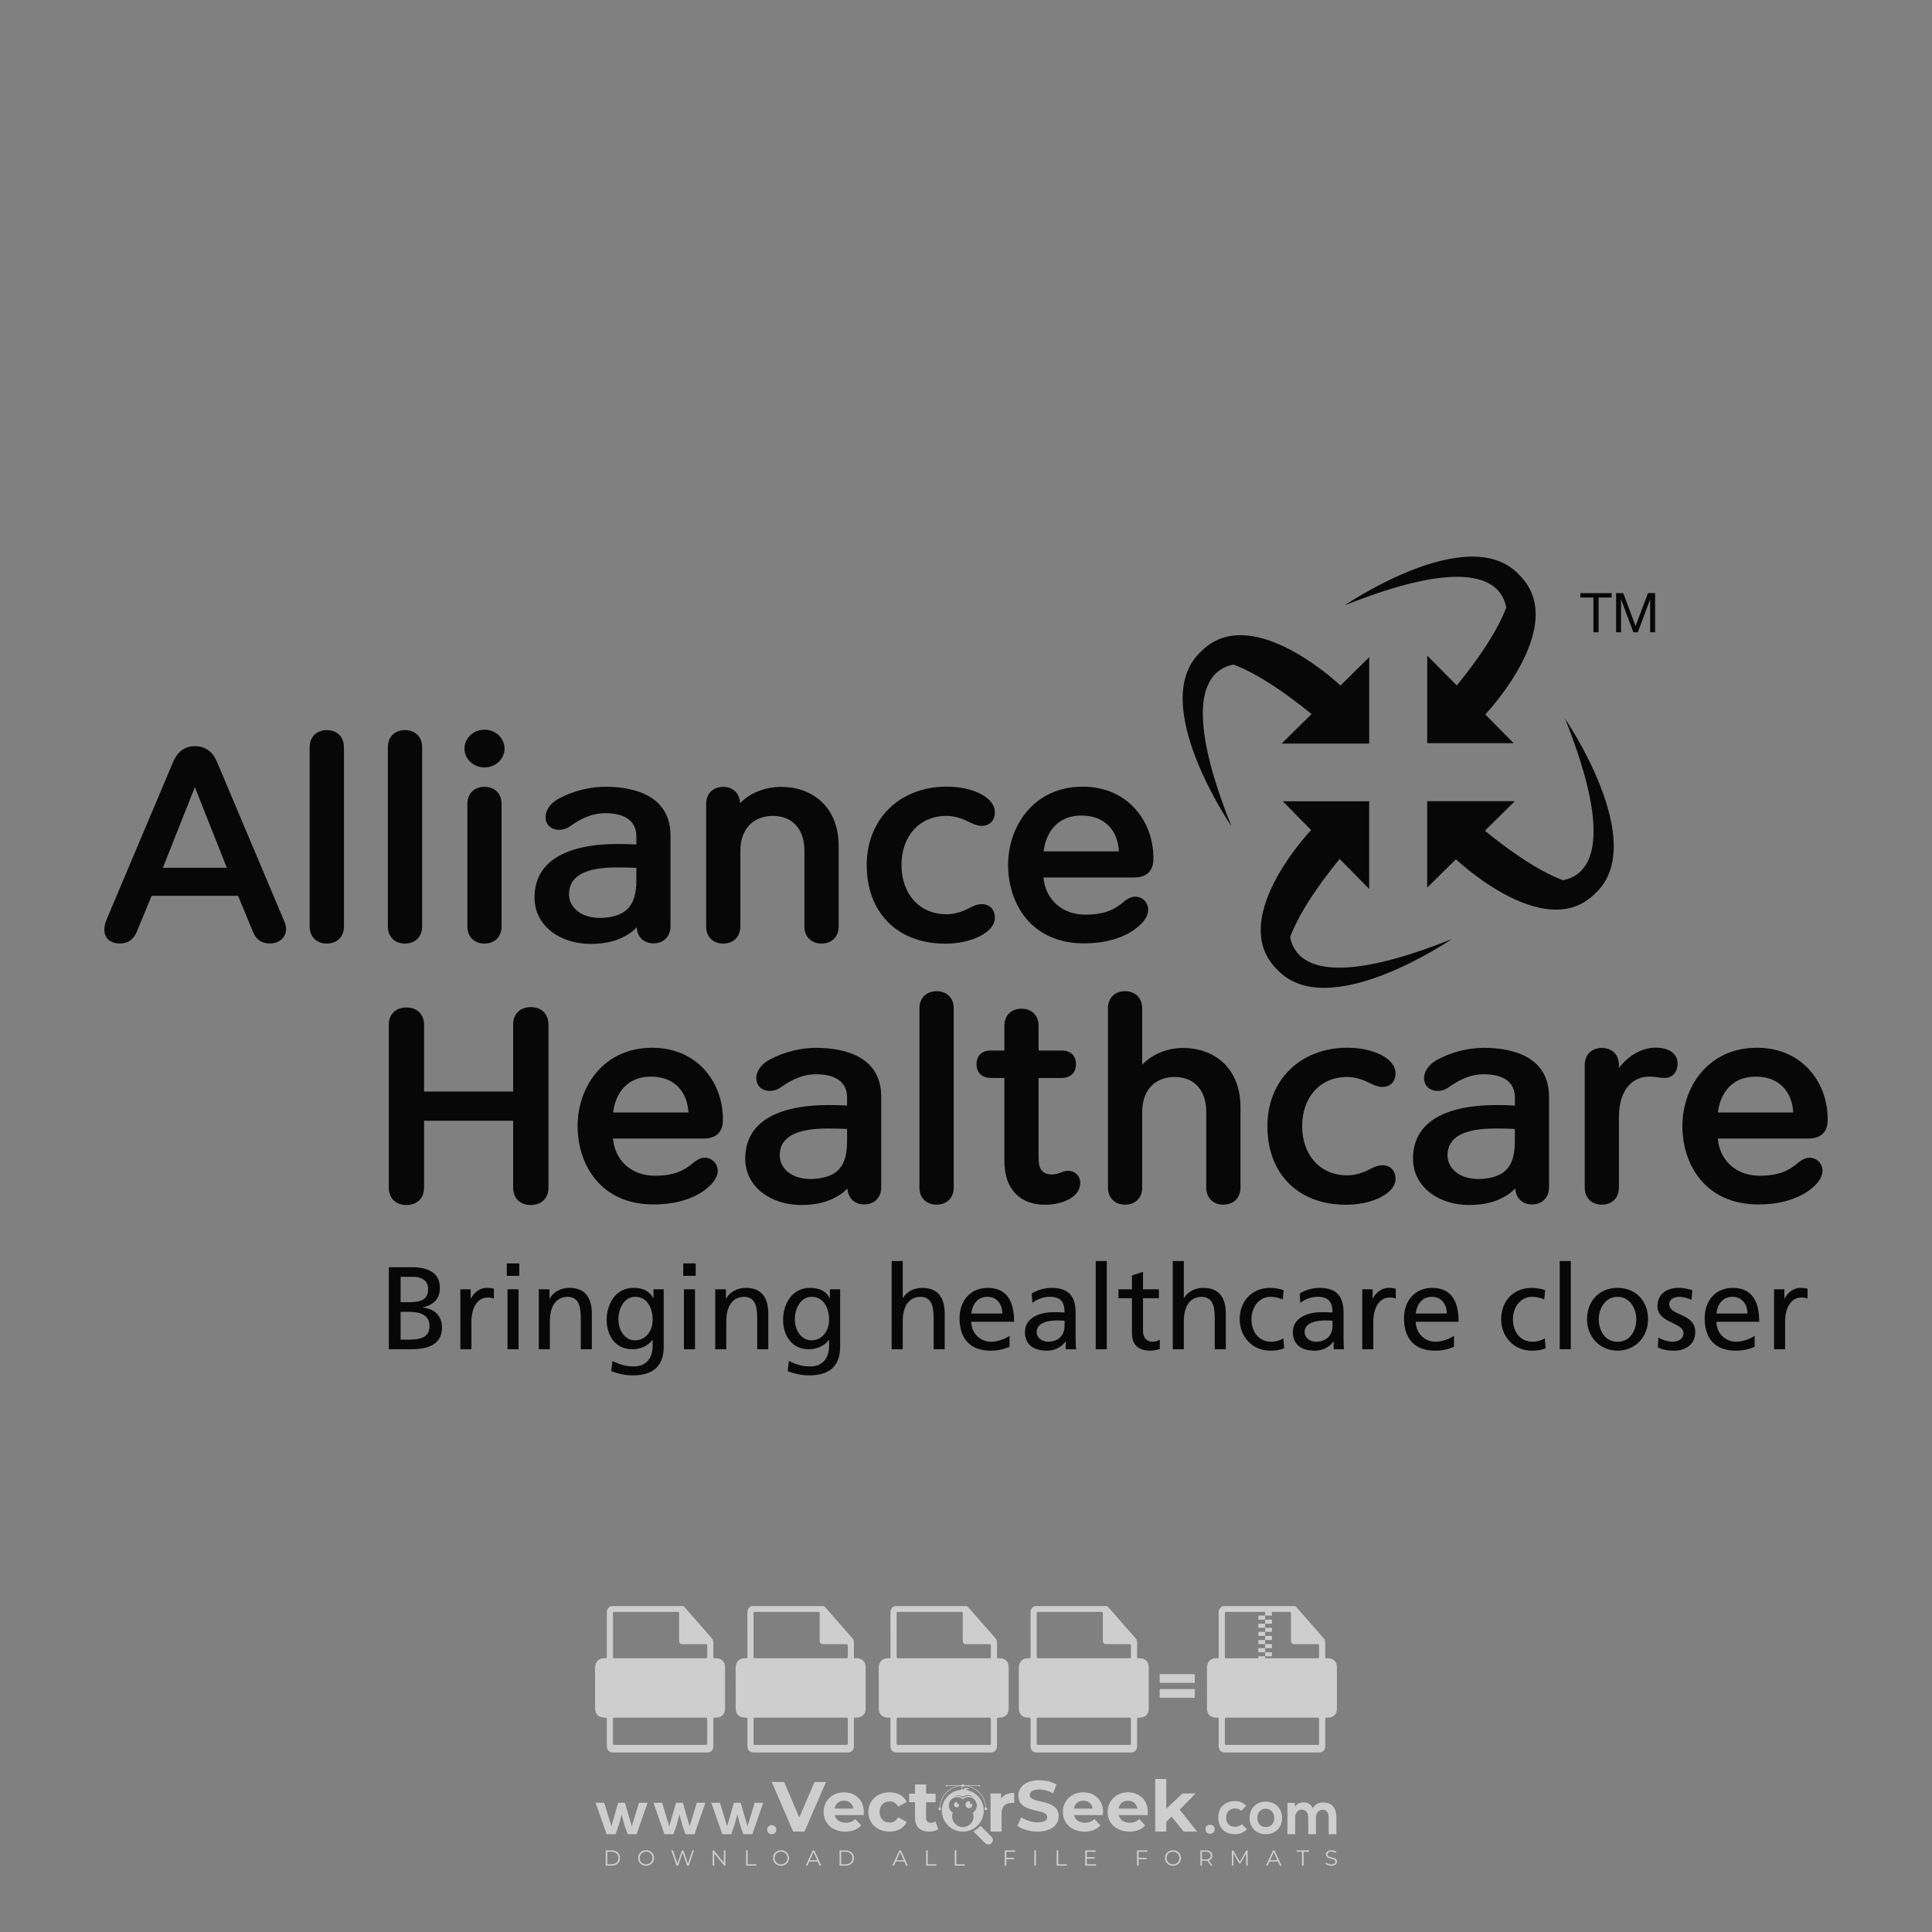 <?xml version="1.0" encoding="iso-8859-1"?>
<!-- Generator: Adobe Illustrator 27.0.0, SVG Export Plug-In . SVG Version: 6.00 Build 0)  -->
<svg version="1.1" id="Layer_1" xmlns="http://www.w3.org/2000/svg" xmlns:xlink="http://www.w3.org/1999/xlink" x="0px" y="0px"
	 viewBox="0 0 500 500" style="enable-background:new 0 0 500 500;" xml:space="preserve">
<rect x="0" y="0" width="500" height="500" fill="#808080" stroke="none"/>
<g id="watermark_1_">
	<g>
		<g id="watermark" style="opacity:0.61;">
			<g>
				<g>
					<g>
						<g>
							<polygon style="fill:#FFFFFF;" points="213.765,461.172 208.204,474.017 205.268,474.017 199.726,461.172 202.938,461.172 
								206.846,470.347 210.81,461.172 							"/>
						</g>
						<g>
							<path style="fill:#FFFFFF;" d="M223.507,469.741h-7.469c0.275,1.23,1.321,1.982,2.826,1.982c1.046,0,1.798-0.312,2.477-0.954
								l1.523,1.651c-0.917,1.046-2.294,1.597-4.074,1.597c-3.413,0-5.634-2.147-5.634-5.083c0-2.954,2.257-5.083,5.267-5.083
								c2.899,0,5.138,1.945,5.138,5.12C223.562,469.191,223.526,469.503,223.507,469.741 M216.002,468.071h4.863
								c-0.202-1.248-1.138-2.055-2.422-2.055C217.139,466.016,216.204,466.805,216.002,468.071"/>
						</g>
						<g>
							<path style="fill:#FFFFFF;" d="M224.735,468.934c0-2.973,2.294-5.083,5.505-5.083c2.074,0,3.707,0.899,4.423,2.514
								l-2.22,1.193c-0.532-0.936-1.321-1.358-2.221-1.358c-1.45,0-2.587,1.009-2.587,2.734c0,1.725,1.138,2.734,2.587,2.734
								c0.899,0,1.688-0.404,2.221-1.358l2.22,1.211c-0.716,1.578-2.349,2.495-4.423,2.495
								C227.029,474.017,224.735,471.907,224.735,468.934"/>
						</g>
						<g>
							<path style="fill:#FFFFFF;" d="M242.828,473.393c-0.587,0.422-1.45,0.624-2.331,0.624c-2.33,0-3.688-1.193-3.688-3.542
								v-4.055h-1.523v-2.202h1.523v-2.404h2.863v2.404h2.459v2.202h-2.459v4.019c0,0.844,0.458,1.303,1.229,1.303
								c0.422,0,0.844-0.128,1.156-0.367L242.828,473.393z"/>
						</g>
					</g>
					<g>
						<path style="fill:#FFFFFF;" d="M262.474,463.997v2.643c-0.238-0.018-0.422-0.037-0.642-0.037
							c-1.578,0-2.624,0.862-2.624,2.753v4.661h-2.863v-9.873h2.734v1.303C259.776,464.493,260.951,463.997,262.474,463.997"/>
					</g>
					<g>
						<path style="fill:#FFFFFF;" d="M263.299,472.53l1.009-2.239c1.083,0.789,2.697,1.339,4.239,1.339
							c1.762,0,2.477-0.587,2.477-1.376c0-2.404-7.469-0.752-7.469-5.524c0-2.184,1.762-4,5.413-4c1.615,0,3.267,0.385,4.459,1.138
							l-0.918,2.257c-1.193-0.679-2.422-1.009-3.56-1.009c-1.761,0-2.44,0.66-2.44,1.468c0,2.367,7.468,0.734,7.468,5.45
							c0,2.147-1.78,3.982-5.45,3.982C266.492,474.017,264.437,473.411,263.299,472.53"/>
					</g>
					<g>
						<path style="fill:#FFFFFF;" d="M285.428,469.741h-7.469c0.275,1.23,1.321,1.982,2.826,1.982c1.046,0,1.798-0.312,2.477-0.954
							l1.523,1.651c-0.918,1.046-2.294,1.597-4.074,1.597c-3.413,0-5.634-2.147-5.634-5.083c0-2.954,2.257-5.083,5.267-5.083
							c2.9,0,5.138,1.945,5.138,5.12C285.484,469.191,285.447,469.503,285.428,469.741 M277.923,468.071h4.863
							c-0.202-1.248-1.138-2.055-2.422-2.055C279.061,466.016,278.125,466.805,277.923,468.071"/>
					</g>
					<g>
						<path style="fill:#FFFFFF;" d="M297.007,469.741h-7.469c0.275,1.23,1.321,1.982,2.826,1.982c1.046,0,1.798-0.312,2.477-0.954
							l1.523,1.651c-0.918,1.046-2.294,1.597-4.074,1.597c-3.413,0-5.634-2.147-5.634-5.083c0-2.954,2.257-5.083,5.267-5.083
							c2.899,0,5.138,1.945,5.138,5.12C297.062,469.191,297.025,469.503,297.007,469.741 M289.501,468.071h4.863
							c-0.202-1.248-1.138-2.055-2.422-2.055C290.639,466.016,289.703,466.805,289.501,468.071"/>
					</g>
					<g>
						<polygon style="fill:#FFFFFF;" points="303.208,470.145 301.831,471.503 301.831,474.017 298.969,474.017 298.969,460.401 
							301.831,460.401 301.831,468.108 306.016,464.144 309.429,464.144 305.318,468.328 309.796,474.017 306.327,474.017 						"/>
					</g>
					<g>
						<path style="fill:#FFFFFF;" d="M256.601,475.359L256.601,475.359l-2.86-2.86c-0.435,0.508-0.953,0.943-1.534,1.284
							c-0.092,0.069-0.186,0.136-0.283,0.199l3.027,3.027c0.456,0.456,1.195,0.456,1.65,0
							C257.057,476.554,257.057,475.815,256.601,475.359"/>
					</g>
					<g>
						<path style="fill:#FFFFFF;" d="M249.984,463.244c0.221-0.173,0.495-0.281,0.797-0.281c0.042,0,0.083,0.002,0.124,0.006
							c-0.214-0.156-0.478-0.249-0.764-0.249c-0.395,0-0.744,0.18-0.981,0.458c-0.051,0-0.1,0.006-0.151,0.008
							c0.039-0.077,0.064-0.162,0.064-0.255c0-0.234-0.143-0.434-0.346-0.519c0.087,0.126,0.138,0.279,0.138,0.445
							c0,0.122-0.031,0.237-0.081,0.341c-2.811,0.201-5.03,2.539-5.03,5.4c0,2.993,2.426,5.42,5.42,5.42
							c2.993,0,5.42-2.426,5.42-5.42C254.595,465.879,252.593,463.635,249.984,463.244 M247.983,464.656
							c0.435,0,0.844,0.112,1.199,0.309c0.374-0.245,0.82-0.387,1.299-0.387c0.711,0,1.348,0.312,1.784,0.806
							c-0.435-0.379-1.004-0.61-1.627-0.61c-0.449,0-0.87,0.12-1.234,0.329c-0.079,0.046-0.156,0.096-0.229,0.15
							c-0.065-0.048-0.133-0.093-0.204-0.134c-0.369-0.219-0.8-0.344-1.26-0.344c-0.3,0-0.588,0.054-0.854,0.152
							C247.196,464.754,247.578,464.656,247.983,464.656 M251.772,469.098c0.115,0.305,0.181,0.634,0.181,0.979
							c0,1.534-1.244,2.777-2.778,2.777c-1.534,0-2.777-1.243-2.777-2.777c0-0.345,0.066-0.674,0.181-0.979
							c-0.62-0.382-1.035-1.064-1.035-1.846c0-1.197,0.971-2.168,2.168-2.168c0.565,0,1.078,0.218,1.463,0.572
							c0.386-0.354,0.899-0.572,1.464-0.572c1.197,0,2.168,0.971,2.168,2.168C252.807,468.034,252.392,468.716,251.772,469.098"/>
					</g>
					<g>
						<path style="fill:#FFFFFF;" d="M251.666,467.061c0,0.497-0.404,0.901-0.901,0.901c-0.497,0-0.901-0.404-0.901-0.901
							s0.404-0.901,0.901-0.901c0.101,0,0.197,0.017,0.287,0.047c-0.03,0.062-0.045,0.132-0.045,0.204
							c0,0.273,0.221,0.494,0.494,0.494c0.05,0,0.099-0.008,0.146-0.022C251.66,466.941,251.666,467,251.666,467.061"/>
					</g>
					<g>
						<path style="fill:#FFFFFF;" d="M248.255,467.061c0,0.376-0.305,0.681-0.681,0.681c-0.376,0-0.681-0.305-0.681-0.681
							s0.305-0.681,0.681-0.681c0.076,0,0.149,0.013,0.217,0.035c-0.023,0.047-0.034,0.1-0.034,0.155
							c0,0.206,0.167,0.374,0.374,0.374c0.038,0,0.075-0.006,0.11-0.017C248.25,466.97,248.255,467.015,248.255,467.061"/>
					</g>
					<g>
						<g>
							<g>
								<rect x="242.908" y="467.83" style="fill:#FFFFFF;" width="0.616" height="0.616"/>
							</g>
							<g>
								<rect x="254.827" y="467.83" style="fill:#FFFFFF;" width="0.616" height="0.616"/>
							</g>
							<g>
								<path style="fill:#FFFFFF;" d="M255.205,468.082h-0.14c0-3.248-2.642-5.89-5.89-5.89c-3.248,0-5.89,2.642-5.89,5.89h-0.14
									c0-1.611,0.627-3.125,1.766-4.264c1.139-1.139,2.653-1.766,4.264-1.766c1.611,0,3.125,0.627,4.264,1.766
									C254.578,464.957,255.205,466.471,255.205,468.082"/>
							</g>
						</g>
						<g>
							<rect x="248.868" y="461.814" style="fill:#FFFFFF;" width="0.616" height="0.616"/>
						</g>
						<g>
							<rect x="244.95" y="462.052" style="fill:#FFFFFF;" width="8.45" height="0.14"/>
						</g>
						<g>
							<path style="fill:#FFFFFF;" d="M245.174,462.15c0,0.108-0.088,0.196-0.196,0.196c-0.108,0-0.196-0.088-0.196-0.196
								c0-0.108,0.088-0.196,0.196-0.196C245.086,461.954,245.174,462.042,245.174,462.15"/>
						</g>
						<g>
							<path style="fill:#FFFFFF;" d="M253.596,462.15c0,0.108-0.088,0.196-0.196,0.196c-0.108,0-0.196-0.088-0.196-0.196
								c0-0.108,0.088-0.196,0.196-0.196C253.509,461.954,253.596,462.042,253.596,462.15"/>
						</g>
					</g>
				</g>
				<g>
					<path style="fill:#FFFFFF;" d="M314.356,473.409c0,1.559-2.364,1.559-2.364,0C311.993,471.851,314.356,471.851,314.356,473.409
						z"/>
				</g>
				<g>
					<g>
						<g>
							<path style="fill:#FFFFFF;" d="M161.739,466.549l1.772,6.088l1.855-6.088h2.215l-2.823,8.14h-2.33l-0.837-2.396l-0.722-2.708
								l-0.722,2.708l-0.837,2.396h-2.33l-2.839-8.14h2.231l1.855,6.088l1.756-6.088H161.739z"/>
						</g>
						<g>
							<path style="fill:#FFFFFF;" d="M176.713,466.549l1.772,6.088l1.855-6.088h2.215l-2.823,8.14h-2.33l-0.837-2.396l-0.722-2.708
								l-0.722,2.708l-0.837,2.396h-2.33l-2.839-8.14h2.231l1.855,6.088l1.756-6.088H176.713z"/>
						</g>
						<g>
							<path style="fill:#FFFFFF;" d="M191.687,466.549l1.772,6.088l1.855-6.088h2.215l-2.823,8.14h-2.33l-0.837-2.396l-0.722-2.708
								l-0.722,2.708l-0.837,2.396h-2.33l-2.839-8.14h2.231l1.855,6.088l1.756-6.088H191.687z"/>
						</g>
					</g>
					<g>
						<path style="fill:#FFFFFF;" d="M200.908,473.52c0,1.559-2.364,1.559-2.364,0C198.545,471.962,200.908,471.962,200.908,473.52z
							"/>
					</g>
					<g>
						<path style="fill:#FFFFFF;" d="M322.71,473.409c-0.935,0.919-1.919,1.28-3.117,1.28c-2.346,0-4.3-1.411-4.3-4.282
							s1.953-4.284,4.3-4.284c1.149,0,2.035,0.329,2.921,1.199l-1.264,1.329c-0.476-0.428-1.066-0.64-1.623-0.64
							c-1.346,0-2.33,0.985-2.33,2.396c0,1.542,1.05,2.362,2.297,2.362c0.64,0,1.28-0.18,1.772-0.672L322.71,473.409z"/>
					</g>
					<g>
						<path style="fill:#FFFFFF;" d="M331.805,470.472c0,2.33-1.591,4.217-4.217,4.217c-2.626,0-4.201-1.887-4.201-4.217
							c0-2.314,1.609-4.217,4.185-4.217C330.149,466.255,331.805,468.158,331.805,470.472z M325.389,470.472
							c0,1.231,0.739,2.38,2.199,2.38c1.46,0,2.199-1.149,2.199-2.38c0-1.215-0.854-2.396-2.199-2.396
							C326.144,468.077,325.389,469.258,325.389,470.472z"/>
					</g>
					<g>
						<path style="fill:#FFFFFF;" d="M338.572,474.689v-4.332c0-1.068-0.559-2.035-1.658-2.035c-1.082,0-1.722,0.967-1.722,2.035
							v4.332h-2.003v-8.107h1.855l0.148,0.985c0.426-0.82,1.362-1.116,2.133-1.116c0.969,0,1.937,0.394,2.396,1.51
							c0.723-1.149,1.658-1.478,2.708-1.478c2.297,0,3.43,1.412,3.43,3.84v4.365h-2.003v-4.365c0-1.066-0.442-1.97-1.526-1.97
							c-1.082,0-1.756,0.935-1.756,2.003v4.332H338.572z"/>
					</g>
				</g>
			</g>
		</g>
		<g style="opacity:0.61;">
			<g>
				<g>
					<path style="fill:#FFFFFF;" d="M345.988,431.299c-0.006-1.224-0.959-2.121-2.189-2.14c-0.924-0.014-0.832,0.12-0.834-0.867
						c-0.003-1.097-0.007-2.194,0.003-3.292c0.003-0.379-0.112-0.691-0.362-0.976c-2.342-2.668-4.678-5.342-7.019-8.011
						c-0.12-0.137-0.275-0.244-0.414-0.366c-6.214,0-12.427,0-18.641,0c-0.794,0.293-1.14,0.868-1.138,1.709
						c0.01,3.748,0.004,7.496,0.004,11.243c0,0.556-0.003,0.589-0.55,0.551c-1.497-0.102-2.516,0.986-2.497,2.492
						c0.044,3.476,0.013,6.953,0.014,10.429c0.001,1.58,0.867,2.443,2.45,2.449c0.582,0.002,0.582,0.002,0.582,0.6
						c0,2.219-0.001,4.438,0.001,6.657c0.001,1.192,0.58,1.771,1.768,1.771c8.013,0.001,16.027,0.001,24.04,0
						c1.168,0,1.755-0.583,1.757-1.745c0.002-2.256,0-4.512,0.001-6.768c0-0.512,0.002-0.511,0.52-0.515
						c0.271-0.002,0.541,0.008,0.809-0.058c0.996-0.246,1.69-1.044,1.694-2.069C346.003,438.696,346.005,434.997,345.988,431.299z
						 M317.537,417.162c5.337,0,10.674,0,16.01,0c0.548,0,0.554,0.007,0.554,0.561c0.001,2.243-0.001,4.486,0.001,6.73
						c0.001,0.811,0.249,1.059,1.06,1.059c1.91,0.001,3.821,0,5.731,0.001c0.458,0,0.479,0.021,0.481,0.483
						c0.003,0.887,0.002,1.775,0,2.662c-0.001,0.477-0.024,0.498-0.504,0.499c-3.895,0.001-7.79,0-11.684,0
						c-3.882,0-7.765,0-11.647,0c-0.55,0-0.552-0.001-0.552-0.561c-0.001-3.624-0.001-7.247,0-10.871
						C316.987,417.166,316.991,417.162,317.537,417.162z M340.822,451.579c-3.883,0.001-7.766,0-11.65,0c-3.871,0-7.742,0-11.613,0
						c-0.572,0-0.574-0.002-0.574-0.579c-0.001-1.997-0.001-3.994,0.001-5.991c0-0.464,0.023-0.486,0.478-0.487
						c7.803-0.001,15.607-0.001,23.41,0c0.478,0,0.499,0.02,0.499,0.503c0.002,1.997,0.001,3.994,0,5.991
						C341.375,451.574,341.37,451.579,340.822,451.579z"/>
				</g>
				<g>
					<g>
						<rect x="327.418" y="417.053" style="fill:#FFFFFF;" width="1.757" height="1.054"/>
					</g>
					<g>
						<rect x="325.662" y="418.107" style="fill:#FFFFFF;" width="1.757" height="1.054"/>
					</g>
					<g>
						<rect x="327.418" y="419.161" style="fill:#FFFFFF;" width="1.757" height="1.054"/>
					</g>
					<g>
						<rect x="325.662" y="420.215" style="fill:#FFFFFF;" width="1.757" height="1.054"/>
					</g>
					<g>
						<rect x="327.418" y="421.269" style="fill:#FFFFFF;" width="1.757" height="1.054"/>
					</g>
					<g>
						<rect x="325.662" y="422.323" style="fill:#FFFFFF;" width="1.757" height="1.054"/>
					</g>
					<g>
						<rect x="327.418" y="423.378" style="fill:#FFFFFF;" width="1.757" height="1.054"/>
					</g>
					<g>
						<rect x="325.662" y="424.432" style="fill:#FFFFFF;" width="1.757" height="1.054"/>
					</g>
					<g>
						<rect x="327.418" y="425.486" style="fill:#FFFFFF;" width="1.757" height="1.054"/>
					</g>
					<g>
						<rect x="325.662" y="426.54" style="fill:#FFFFFF;" width="1.757" height="1.054"/>
					</g>
					<g>
						<rect x="327.418" y="427.594" style="fill:#FFFFFF;" width="1.757" height="1.054"/>
					</g>
					<g>
						<rect x="325.662" y="428.648" style="fill:#FFFFFF;" width="1.757" height="1.054"/>
					</g>
				</g>
			</g>
			<g>
				<path style="fill:#FFFFFF;" d="M187.637,431.299c-0.006-1.224-0.959-2.121-2.189-2.14c-0.924-0.014-0.832,0.12-0.834-0.867
					c-0.003-1.097-0.007-2.194,0.003-3.292c0.003-0.379-0.112-0.691-0.362-0.976c-2.342-2.668-4.678-5.342-7.019-8.011
					c-0.12-0.137-0.275-0.244-0.414-0.366c-6.214,0-12.427,0-18.641,0c-0.794,0.293-1.14,0.868-1.138,1.709
					c0.01,3.748,0.004,7.496,0.004,11.243c0,0.556-0.003,0.589-0.55,0.551c-1.497-0.102-2.516,0.986-2.497,2.492
					c0.044,3.476,0.013,6.953,0.014,10.429c0.001,1.58,0.867,2.443,2.45,2.449c0.582,0.002,0.582,0.002,0.582,0.6
					c0,2.219-0.001,4.438,0.001,6.657c0.001,1.192,0.58,1.771,1.768,1.771c8.013,0.001,16.027,0.001,24.04,0
					c1.168,0,1.755-0.583,1.757-1.745c0.002-2.256,0-4.512,0.001-6.768c0-0.512,0.002-0.511,0.52-0.515
					c0.271-0.002,0.541,0.008,0.809-0.058c0.996-0.246,1.69-1.044,1.694-2.069C187.652,438.696,187.655,434.997,187.637,431.299z
					 M159.187,417.162c5.337,0,10.674,0,16.01,0c0.548,0,0.554,0.007,0.554,0.561c0.001,2.243-0.001,4.486,0.001,6.73
					c0.001,0.811,0.249,1.059,1.06,1.059c1.91,0.001,3.821,0,5.731,0.001c0.458,0,0.479,0.021,0.481,0.483
					c0.003,0.887,0.002,1.775,0,2.662c-0.001,0.477-0.024,0.498-0.504,0.499c-3.895,0.001-7.79,0-11.684,0
					c-3.882,0-7.765,0-11.647,0c-0.55,0-0.552-0.001-0.552-0.561c-0.001-3.624-0.001-7.247,0-10.871
					C158.636,417.166,158.64,417.162,159.187,417.162z M182.472,451.579c-3.883,0.001-7.766,0-11.65,0c-3.871,0-7.742,0-11.613,0
					c-0.572,0-0.574-0.002-0.574-0.579c-0.001-1.997-0.001-3.994,0.001-5.991c0-0.464,0.023-0.486,0.478-0.487
					c7.803-0.001,15.607-0.001,23.41,0c0.478,0,0.499,0.02,0.499,0.503c0.002,1.997,0.001,3.994,0,5.991
					C183.024,451.574,183.019,451.579,182.472,451.579z"/>
			</g>
			<g>
				<path style="fill:#FFFFFF;" d="M159.779,440.669v-7.897h2.779c0.375,0,0.726,0.061,1.053,0.182
					c0.327,0.121,0.612,0.292,0.855,0.513c0.242,0.221,0.434,0.483,0.573,0.789c0.14,0.305,0.21,0.642,0.21,1.009
					c0,0.375-0.07,0.715-0.21,1.02c-0.14,0.305-0.331,0.568-0.573,0.789c-0.243,0.221-0.528,0.392-0.855,0.513
					c-0.327,0.121-0.678,0.182-1.053,0.182h-1.29v2.901H159.779z M162.58,436.356c0.39,0,0.684-0.111,0.882-0.331
					c0.199-0.22,0.298-0.474,0.298-0.761c0-0.14-0.024-0.276-0.072-0.408c-0.048-0.132-0.121-0.248-0.221-0.347
					c-0.099-0.099-0.223-0.178-0.37-0.237c-0.147-0.059-0.32-0.089-0.518-0.089h-1.312v2.173H162.58z"/>
				<path style="fill:#FFFFFF;" d="M166.308,432.771h1.731l3.177,5.294h0.088l-0.088-1.522v-3.772h1.478v7.897h-1.566l-3.353-5.592
					h-0.088l0.088,1.522v4.07h-1.467V432.771z"/>
				<path style="fill:#FFFFFF;" d="M177.922,436.334h3.872c0.022,0.089,0.04,0.195,0.055,0.32c0.014,0.125,0.022,0.25,0.022,0.375
					c0,0.507-0.077,0.985-0.231,1.434c-0.154,0.449-0.397,0.849-0.728,1.202c-0.353,0.375-0.776,0.666-1.268,0.871
					c-0.493,0.206-1.055,0.309-1.688,0.309c-0.574,0-1.114-0.103-1.622-0.309c-0.507-0.206-0.948-0.492-1.323-0.86
					c-0.375-0.367-0.673-0.803-0.894-1.307c-0.221-0.504-0.331-1.053-0.331-1.649c0-0.595,0.11-1.145,0.331-1.649
					c0.221-0.504,0.518-0.939,0.894-1.307c0.375-0.367,0.816-0.654,1.323-0.86c0.507-0.206,1.048-0.309,1.622-0.309
					c0.64,0,1.211,0.11,1.715,0.331c0.504,0.221,0.935,0.526,1.296,0.915l-1.025,1.004c-0.258-0.272-0.544-0.48-0.861-0.623
					c-0.316-0.143-0.695-0.215-1.136-0.215c-0.361,0-0.703,0.065-1.026,0.193c-0.324,0.129-0.607,0.311-0.85,0.546
					c-0.242,0.235-0.436,0.52-0.579,0.855c-0.143,0.335-0.215,0.708-0.215,1.119c0,0.412,0.072,0.785,0.215,1.12
					c0.143,0.335,0.338,0.62,0.584,0.855c0.246,0.235,0.531,0.418,0.855,0.546c0.323,0.129,0.669,0.193,1.037,0.193
					c0.419,0,0.773-0.061,1.064-0.182c0.29-0.121,0.538-0.278,0.744-0.469c0.148-0.132,0.275-0.3,0.381-0.502
					c0.106-0.202,0.189-0.428,0.248-0.678h-2.482V436.334z"/>
			</g>
			<g>
				<path style="fill:#FFFFFF;" d="M224.019,431.299c-0.006-1.224-0.959-2.121-2.189-2.14c-0.924-0.014-0.832,0.12-0.834-0.867
					c-0.003-1.097-0.007-2.194,0.003-3.292c0.003-0.379-0.112-0.691-0.362-0.976c-2.342-2.668-4.678-5.342-7.019-8.011
					c-0.12-0.137-0.275-0.244-0.414-0.366c-6.214,0-12.427,0-18.641,0c-0.794,0.293-1.14,0.868-1.138,1.709
					c0.01,3.748,0.004,7.496,0.004,11.243c0,0.556-0.003,0.589-0.55,0.551c-1.497-0.102-2.516,0.986-2.497,2.492
					c0.044,3.476,0.013,6.953,0.014,10.429c0.001,1.58,0.867,2.443,2.45,2.449c0.582,0.002,0.582,0.002,0.582,0.6
					c0,2.219-0.001,4.438,0.001,6.657c0.001,1.192,0.58,1.771,1.768,1.771c8.013,0.001,16.027,0.001,24.04,0
					c1.168,0,1.755-0.583,1.757-1.745c0.002-2.256,0-4.512,0.001-6.768c0-0.512,0.002-0.511,0.52-0.515
					c0.271-0.002,0.541,0.008,0.809-0.058c0.997-0.246,1.69-1.044,1.694-2.069C224.034,438.696,224.036,434.997,224.019,431.299z
					 M195.568,417.162c5.337,0,10.674,0,16.01,0c0.548,0,0.554,0.007,0.554,0.561c0.001,2.243-0.001,4.486,0.001,6.73
					c0.001,0.811,0.249,1.059,1.06,1.059c1.91,0.001,3.821,0,5.731,0.001c0.458,0,0.479,0.021,0.481,0.483
					c0.003,0.887,0.002,1.775,0,2.662c-0.001,0.477-0.024,0.498-0.504,0.499c-3.895,0.001-7.79,0-11.684,0
					c-3.882,0-7.765,0-11.647,0c-0.55,0-0.552-0.001-0.552-0.561c-0.001-3.624-0.001-7.247,0-10.871
					C195.018,417.166,195.022,417.162,195.568,417.162z M218.854,451.579c-3.883,0.001-7.766,0-11.65,0c-3.871,0-7.742,0-11.613,0
					c-0.572,0-0.574-0.002-0.574-0.579c-0.001-1.997-0.001-3.994,0.001-5.991c0-0.464,0.023-0.486,0.478-0.487
					c7.803-0.001,15.607-0.001,23.41,0c0.478,0,0.499,0.02,0.499,0.503c0.002,1.997,0.001,3.994,0,5.991
					C219.406,451.574,219.401,451.579,218.854,451.579z"/>
			</g>
			<g>
				<path style="fill:#FFFFFF;" d="M205.111,432.771h1.699l2.967,7.897h-1.644l-0.651-1.886h-3.044l-0.651,1.886h-1.643
					L205.111,432.771z M206.997,437.415l-0.706-1.974l-0.287-0.96h-0.088l-0.287,0.96l-0.706,1.974H206.997z"/>
				<path style="fill:#FFFFFF;" d="M211.331,434.536c-0.125,0-0.245-0.024-0.359-0.072c-0.114-0.048-0.213-0.114-0.298-0.199
					c-0.084-0.084-0.151-0.182-0.198-0.292c-0.048-0.11-0.072-0.232-0.072-0.364s0.024-0.254,0.072-0.364
					c0.048-0.11,0.114-0.208,0.198-0.292c0.084-0.084,0.184-0.151,0.298-0.198c0.114-0.048,0.233-0.072,0.359-0.072
					c0.257,0,0.478,0.09,0.662,0.27c0.184,0.181,0.276,0.399,0.276,0.656s-0.092,0.476-0.276,0.656
					C211.809,434.446,211.589,434.536,211.331,434.536z M210.615,440.669v-5.404h1.445v5.404H210.615z"/>
			</g>
			<g>
				<path style="fill:#FFFFFF;" d="M261.044,431.299c-0.006-1.224-0.959-2.121-2.189-2.14c-0.924-0.014-0.832,0.12-0.834-0.867
					c-0.003-1.097-0.007-2.194,0.003-3.292c0.003-0.379-0.112-0.691-0.362-0.976c-2.342-2.668-4.678-5.342-7.019-8.011
					c-0.12-0.137-0.275-0.244-0.414-0.366c-6.214,0-12.427,0-18.641,0c-0.794,0.293-1.14,0.868-1.138,1.709
					c0.01,3.748,0.004,7.496,0.004,11.243c0,0.556-0.003,0.589-0.55,0.551c-1.497-0.102-2.516,0.986-2.497,2.492
					c0.044,3.476,0.013,6.953,0.014,10.429c0.001,1.58,0.867,2.443,2.45,2.449c0.582,0.002,0.582,0.002,0.582,0.6
					c0,2.219-0.001,4.438,0.001,6.657c0.001,1.192,0.58,1.771,1.768,1.771c8.013,0.001,16.027,0.001,24.04,0
					c1.168,0,1.755-0.583,1.757-1.745c0.002-2.256,0-4.512,0.001-6.768c0-0.512,0.002-0.511,0.52-0.515
					c0.271-0.002,0.541,0.008,0.809-0.058c0.996-0.246,1.69-1.044,1.694-2.069C261.059,438.696,261.061,434.997,261.044,431.299z
					 M232.593,417.162c5.337,0,10.674,0,16.01,0c0.548,0,0.554,0.007,0.554,0.561c0.001,2.243-0.001,4.486,0.001,6.73
					c0.001,0.811,0.249,1.059,1.06,1.059c1.91,0.001,3.821,0,5.731,0.001c0.458,0,0.479,0.021,0.481,0.483
					c0.003,0.887,0.002,1.775,0,2.662c-0.001,0.477-0.024,0.498-0.504,0.499c-3.895,0.001-7.79,0-11.684,0
					c-3.882,0-7.765,0-11.647,0c-0.55,0-0.552-0.001-0.552-0.561c-0.001-3.624-0.001-7.247,0-10.871
					C232.042,417.166,232.047,417.162,232.593,417.162z M255.878,451.579c-3.883,0.001-7.766,0-11.65,0c-3.871,0-7.742,0-11.613,0
					c-0.572,0-0.574-0.002-0.574-0.579c-0.001-1.997-0.001-3.994,0.001-5.991c0-0.464,0.023-0.486,0.478-0.487
					c7.803-0.001,15.607-0.001,23.41,0c0.478,0,0.499,0.02,0.499,0.503c0.002,1.997,0.001,3.994,0,5.991
					C256.431,451.574,256.426,451.579,255.878,451.579z"/>
			</g>
			<g>
				<path style="fill:#FFFFFF;" d="M236.361,440.845c-0.338,0-0.662-0.048-0.971-0.143c-0.309-0.095-0.592-0.239-0.849-0.43
					c-0.257-0.191-0.481-0.425-0.673-0.7c-0.191-0.276-0.342-0.597-0.452-0.965l1.401-0.551c0.103,0.397,0.283,0.726,0.54,0.987
					c0.257,0.261,0.596,0.392,1.015,0.392c0.154,0,0.303-0.02,0.447-0.061c0.143-0.04,0.272-0.099,0.386-0.176
					s0.204-0.175,0.27-0.292c0.066-0.118,0.099-0.254,0.099-0.408c0-0.147-0.026-0.279-0.077-0.397
					c-0.051-0.117-0.138-0.227-0.259-0.331c-0.121-0.103-0.28-0.202-0.475-0.298c-0.195-0.095-0.435-0.195-0.722-0.298l-0.485-0.176
					c-0.213-0.073-0.429-0.173-0.645-0.298c-0.217-0.125-0.413-0.276-0.59-0.452c-0.177-0.176-0.322-0.384-0.436-0.623
					c-0.114-0.239-0.171-0.509-0.171-0.81c0-0.309,0.06-0.597,0.182-0.866c0.121-0.268,0.294-0.503,0.518-0.706
					c0.224-0.202,0.492-0.36,0.805-0.474s0.66-0.171,1.042-0.171c0.397,0,0.74,0.053,1.031,0.16
					c0.291,0.107,0.537,0.243,0.739,0.408c0.202,0.165,0.366,0.348,0.491,0.546c0.125,0.199,0.217,0.386,0.276,0.563l-1.312,0.551
					c-0.074-0.221-0.208-0.419-0.402-0.596c-0.195-0.176-0.462-0.265-0.8-0.265c-0.324,0-0.592,0.075-0.805,0.226
					c-0.213,0.151-0.32,0.348-0.32,0.59c0,0.235,0.103,0.436,0.309,0.601c0.206,0.165,0.533,0.325,0.982,0.48l0.497,0.165
					c0.316,0.111,0.605,0.237,0.866,0.381c0.261,0.143,0.485,0.314,0.673,0.513c0.187,0.199,0.331,0.425,0.43,0.678
					c0.1,0.254,0.149,0.546,0.149,0.877c0,0.412-0.083,0.767-0.248,1.064c-0.165,0.298-0.377,0.542-0.634,0.734
					c-0.258,0.191-0.548,0.335-0.872,0.43C236.986,440.797,236.67,440.845,236.361,440.845z"/>
				<path style="fill:#FFFFFF;" d="M239.516,432.771h1.61l1.633,4.754l0.287,1.015h0.088l0.309-1.015l1.699-4.754h1.61l-2.879,7.897
					h-1.566L239.516,432.771z"/>
				<path style="fill:#FFFFFF;" d="M251.097,436.334h3.871c0.022,0.089,0.04,0.195,0.055,0.32c0.015,0.125,0.023,0.25,0.023,0.375
					c0,0.507-0.078,0.985-0.232,1.434c-0.154,0.449-0.397,0.849-0.728,1.202c-0.353,0.375-0.775,0.666-1.268,0.871
					c-0.493,0.206-1.055,0.309-1.688,0.309c-0.574,0-1.114-0.103-1.621-0.309c-0.507-0.206-0.949-0.492-1.324-0.86
					c-0.375-0.367-0.673-0.803-0.894-1.307c-0.22-0.504-0.331-1.053-0.331-1.649c0-0.595,0.11-1.145,0.331-1.649
					c0.221-0.504,0.518-0.939,0.894-1.307c0.375-0.367,0.816-0.654,1.324-0.86c0.507-0.206,1.047-0.309,1.621-0.309
					c0.64,0,1.211,0.11,1.715,0.331c0.504,0.221,0.936,0.526,1.296,0.915l-1.026,1.004c-0.257-0.272-0.544-0.48-0.861-0.623
					c-0.316-0.143-0.694-0.215-1.136-0.215c-0.36,0-0.702,0.065-1.026,0.193c-0.323,0.129-0.607,0.311-0.849,0.546
					c-0.243,0.235-0.436,0.52-0.579,0.855c-0.143,0.335-0.215,0.708-0.215,1.119c0,0.412,0.072,0.785,0.215,1.12
					c0.143,0.335,0.338,0.62,0.585,0.855c0.246,0.235,0.531,0.418,0.854,0.546c0.324,0.129,0.669,0.193,1.037,0.193
					c0.419,0,0.774-0.061,1.064-0.182c0.29-0.121,0.539-0.278,0.745-0.469c0.147-0.132,0.274-0.3,0.38-0.502
					c0.107-0.202,0.189-0.428,0.248-0.678h-2.482V436.334z"/>
			</g>
			<g>
				<path style="fill:#FFFFFF;" d="M297.3,431.299c-0.006-1.224-0.959-2.121-2.189-2.14c-0.924-0.014-0.832,0.12-0.834-0.867
					c-0.003-1.097-0.007-2.194,0.003-3.292c0.003-0.379-0.112-0.691-0.362-0.976c-2.342-2.668-4.678-5.342-7.019-8.011
					c-0.12-0.137-0.275-0.244-0.414-0.366c-6.214,0-12.427,0-18.641,0c-0.794,0.293-1.14,0.868-1.138,1.709
					c0.01,3.748,0.004,7.496,0.004,11.243c0,0.556-0.003,0.589-0.55,0.551c-1.497-0.102-2.516,0.986-2.497,2.492
					c0.044,3.476,0.013,6.953,0.014,10.429c0.001,1.58,0.867,2.443,2.45,2.449c0.582,0.002,0.582,0.002,0.582,0.6
					c0,2.219-0.001,4.438,0.001,6.657c0.001,1.192,0.58,1.771,1.768,1.771c8.013,0.001,16.027,0.001,24.04,0
					c1.168,0,1.755-0.583,1.757-1.745c0.002-2.256,0-4.512,0.001-6.768c0-0.512,0.002-0.511,0.52-0.515
					c0.271-0.002,0.541,0.008,0.809-0.058c0.996-0.246,1.69-1.044,1.694-2.069C297.315,438.696,297.318,434.997,297.3,431.299z
					 M268.85,417.162c5.337,0,10.674,0,16.01,0c0.548,0,0.554,0.007,0.554,0.561c0.001,2.243-0.001,4.486,0.001,6.73
					c0.001,0.811,0.249,1.059,1.06,1.059c1.91,0.001,3.821,0,5.731,0.001c0.458,0,0.479,0.021,0.481,0.483
					c0.003,0.887,0.002,1.775,0,2.662c-0.001,0.477-0.024,0.498-0.504,0.499c-3.895,0.001-7.79,0-11.684,0
					c-3.882,0-7.765,0-11.647,0c-0.55,0-0.552-0.001-0.552-0.561c-0.001-3.624-0.001-7.247,0-10.871
					C268.299,417.166,268.303,417.162,268.85,417.162z M292.135,451.579c-3.883,0.001-7.766,0-11.65,0c-3.871,0-7.742,0-11.613,0
					c-0.572,0-0.574-0.002-0.574-0.579c-0.001-1.997-0.001-3.994,0.001-5.991c0-0.464,0.023-0.486,0.478-0.487
					c7.803-0.001,15.607-0.001,23.41,0c0.478,0,0.499,0.02,0.499,0.503c0.001,1.997,0.001,3.994,0,5.991
					C292.687,451.574,292.682,451.579,292.135,451.579z"/>
			</g>
			<g>
				<path style="fill:#FFFFFF;" d="M272.966,434.183v1.831h3.165v1.412h-3.165v1.831h3.518v1.412h-5.007v-7.897h5.007v1.412H272.966
					z"/>
				<path style="fill:#FFFFFF;" d="M277.852,440.669v-7.897h2.779c0.375,0,0.726,0.061,1.053,0.182
					c0.327,0.121,0.612,0.292,0.855,0.513c0.243,0.221,0.434,0.483,0.574,0.789c0.14,0.305,0.209,0.642,0.209,1.009
					c0,0.375-0.07,0.715-0.209,1.02c-0.14,0.305-0.331,0.568-0.574,0.789c-0.243,0.221-0.528,0.392-0.855,0.513
					c-0.327,0.121-0.678,0.182-1.053,0.182h-1.29v2.901H277.852z M280.653,436.356c0.389,0,0.684-0.111,0.882-0.331
					c0.199-0.22,0.298-0.474,0.298-0.761c0-0.14-0.024-0.276-0.072-0.408c-0.048-0.132-0.121-0.248-0.221-0.347
					c-0.099-0.099-0.222-0.178-0.37-0.237c-0.147-0.059-0.32-0.089-0.518-0.089h-1.312v2.173H280.653z"/>
				<path style="fill:#FFFFFF;" d="M286.797,440.845c-0.338,0-0.662-0.048-0.971-0.143c-0.309-0.095-0.592-0.239-0.849-0.43
					c-0.257-0.191-0.482-0.425-0.673-0.7c-0.191-0.276-0.342-0.597-0.452-0.965l1.401-0.551c0.103,0.397,0.283,0.726,0.541,0.987
					c0.257,0.261,0.595,0.392,1.015,0.392c0.154,0,0.303-0.02,0.447-0.061c0.143-0.04,0.272-0.099,0.386-0.176
					c0.114-0.077,0.204-0.175,0.27-0.292c0.066-0.118,0.1-0.254,0.1-0.408c0-0.147-0.026-0.279-0.077-0.397
					c-0.051-0.117-0.138-0.227-0.259-0.331c-0.121-0.103-0.279-0.202-0.474-0.298c-0.195-0.095-0.436-0.195-0.723-0.298
					l-0.485-0.176c-0.213-0.073-0.428-0.173-0.645-0.298c-0.217-0.125-0.414-0.276-0.59-0.452c-0.176-0.176-0.322-0.384-0.436-0.623
					c-0.114-0.239-0.171-0.509-0.171-0.81c0-0.309,0.061-0.597,0.182-0.866c0.121-0.268,0.294-0.503,0.518-0.706
					c0.224-0.202,0.493-0.36,0.805-0.474c0.312-0.114,0.66-0.171,1.042-0.171c0.397,0,0.741,0.053,1.031,0.16
					c0.29,0.107,0.537,0.243,0.739,0.408c0.202,0.165,0.365,0.348,0.491,0.546c0.125,0.199,0.217,0.386,0.276,0.563l-1.312,0.551
					c-0.074-0.221-0.208-0.419-0.403-0.596c-0.195-0.176-0.462-0.265-0.799-0.265c-0.324,0-0.592,0.075-0.805,0.226
					c-0.213,0.151-0.32,0.348-0.32,0.59c0,0.235,0.103,0.436,0.309,0.601c0.206,0.165,0.533,0.325,0.982,0.48l0.496,0.165
					c0.316,0.111,0.605,0.237,0.866,0.381c0.261,0.143,0.485,0.314,0.673,0.513c0.187,0.199,0.331,0.425,0.43,0.678
					c0.099,0.254,0.149,0.546,0.149,0.877c0,0.412-0.083,0.767-0.248,1.064c-0.165,0.298-0.377,0.542-0.634,0.734
					c-0.258,0.191-0.548,0.335-0.872,0.43C287.422,440.797,287.105,440.845,286.797,440.845z"/>
			</g>
			<g>
				<path style="fill:#FFFFFF;" d="M321.394,439.168l4.004-4.985h-3.827v-1.412h5.559v1.5l-3.96,4.985h4.004v1.412h-5.779V439.168z"
					/>
				<path style="fill:#FFFFFF;" d="M328.409,432.771h1.489v7.897h-1.489V432.771z"/>
				<path style="fill:#FFFFFF;" d="M331.486,440.669v-7.897h2.779c0.375,0,0.726,0.061,1.053,0.182
					c0.327,0.121,0.612,0.292,0.855,0.513s0.434,0.483,0.574,0.789c0.14,0.305,0.209,0.642,0.209,1.009
					c0,0.375-0.07,0.715-0.209,1.02c-0.14,0.305-0.331,0.568-0.574,0.789c-0.243,0.221-0.528,0.392-0.855,0.513
					c-0.327,0.121-0.678,0.182-1.053,0.182h-1.29v2.901H331.486z M334.288,436.356c0.389,0,0.684-0.111,0.882-0.331
					c0.199-0.22,0.298-0.474,0.298-0.761c0-0.14-0.024-0.276-0.072-0.408c-0.048-0.132-0.121-0.248-0.221-0.347
					c-0.099-0.099-0.222-0.178-0.37-0.237c-0.147-0.059-0.32-0.089-0.518-0.089h-1.312v2.173H334.288z"/>
			</g>
		</g>
		<g style="opacity:0.61;">
			<path style="fill:#FFFFFF;" d="M300.133,433.27h9.067v2.242h-9.067V433.27z M300.133,437.136h9.067v2.243h-9.067V437.136z"/>
		</g>
	</g>
	<g style="opacity:0.61;">
		<path style="fill:#FFFFFF;" d="M156.756,478.878h1.607c1.263,0,2.114,0.812,2.114,1.974c0,1.161-0.851,1.973-2.114,1.973h-1.607
			V478.878z M158.34,482.464c1.049,0,1.725-0.665,1.725-1.612c0-0.947-0.677-1.613-1.725-1.613h-1.167v3.225H158.34z"/>
		<path style="fill:#FFFFFF;" d="M165.139,480.851c0-1.15,0.879-2.007,2.075-2.007c1.184,0,2.069,0.851,2.069,2.007
			c0,1.156-0.885,2.007-2.069,2.007C166.019,482.858,165.139,482.002,165.139,480.851z M168.866,480.851
			c0-0.942-0.705-1.635-1.652-1.635c-0.953,0-1.663,0.693-1.663,1.635c0,0.941,0.71,1.635,1.663,1.635
			C168.162,482.486,168.866,481.793,168.866,480.851z"/>
		<path style="fill:#FFFFFF;" d="M179.596,478.878l-1.331,3.947h-0.44l-1.156-3.366l-1.161,3.366h-0.434l-1.331-3.947h0.429
			l1.139,3.394l1.178-3.394h0.389l1.161,3.411l1.156-3.411H179.596z"/>
		<path style="fill:#FFFFFF;" d="M187.731,478.878v3.947h-0.344l-2.537-3.202v3.202h-0.417v-3.947h0.344l2.543,3.203v-3.203H187.731
			z"/>
		<path style="fill:#FFFFFF;" d="M193.093,478.878h0.417v3.586h2.21v0.361h-2.627V478.878z"/>
		<path style="fill:#FFFFFF;" d="M200.061,480.851c0-1.15,0.879-2.007,2.075-2.007c1.184,0,2.069,0.851,2.069,2.007
			c0,1.156-0.885,2.007-2.069,2.007C200.941,482.858,200.061,482.002,200.061,480.851z M203.788,480.851
			c0-0.942-0.705-1.635-1.652-1.635c-0.953,0-1.663,0.693-1.663,1.635c0,0.941,0.71,1.635,1.663,1.635
			C203.083,482.486,203.788,481.793,203.788,480.851z"/>
		<path style="fill:#FFFFFF;" d="M211.636,481.77h-2.199l-0.474,1.054h-0.434l1.804-3.947h0.412l1.804,3.947h-0.44L211.636,481.77z
			 M211.484,481.432l-0.947-2.12l-0.947,2.12H211.484z"/>
		<path style="fill:#FFFFFF;" d="M217.28,478.878h1.607c1.263,0,2.114,0.812,2.114,1.974c0,1.161-0.851,1.973-2.114,1.973h-1.607
			V478.878z M218.864,482.464c1.049,0,1.725-0.665,1.725-1.612c0-0.947-0.677-1.613-1.725-1.613h-1.167v3.225H218.864z"/>
		<path style="fill:#FFFFFF;" d="M234.041,481.77h-2.199l-0.474,1.054h-0.434l1.804-3.947h0.412l1.804,3.947h-0.44L234.041,481.77z
			 M233.889,481.432l-0.947-2.12l-0.947,2.12H233.889z"/>
		<path style="fill:#FFFFFF;" d="M239.685,478.878h0.417v3.586h2.21v0.361h-2.627V478.878z"/>
		<path style="fill:#FFFFFF;" d="M247.082,478.878h0.417v3.586h2.21v0.361h-2.627V478.878z"/>
		<path style="fill:#FFFFFF;" d="M260.449,479.239v1.551h2.041v0.361h-2.041v1.675h-0.417v-3.947h2.706v0.361H260.449z"/>
		<path style="fill:#FFFFFF;" d="M267.678,478.878h0.417v3.947h-0.417V478.878z"/>
		<path style="fill:#FFFFFF;" d="M273.456,478.878h0.417v3.586h2.21v0.361h-2.627V478.878z"/>
		<path style="fill:#FFFFFF;" d="M283.644,482.464v0.361h-2.791v-3.947h2.706v0.361h-2.289v1.404h2.041v0.355h-2.041v1.466H283.644z
			"/>
		<path style="fill:#FFFFFF;" d="M294.672,479.239v1.551h2.041v0.361h-2.041v1.675h-0.417v-3.947h2.706v0.361H294.672z"/>
		<path style="fill:#FFFFFF;" d="M301.5,480.851c0-1.15,0.879-2.007,2.075-2.007c1.184,0,2.069,0.851,2.069,2.007
			c0,1.156-0.885,2.007-2.069,2.007C302.379,482.858,301.5,482.002,301.5,480.851z M305.226,480.851
			c0-0.942-0.705-1.635-1.652-1.635c-0.953,0-1.663,0.693-1.663,1.635c0,0.941,0.71,1.635,1.663,1.635
			C304.522,482.486,305.226,481.793,305.226,480.851z"/>
		<path style="fill:#FFFFFF;" d="M313.351,482.825l-0.902-1.269c-0.102,0.011-0.203,0.017-0.316,0.017h-1.06v1.252h-0.417v-3.947
			h1.477c1.004,0,1.613,0.507,1.613,1.353c0,0.62-0.327,1.054-0.902,1.24l0.964,1.353H313.351z M313.328,480.231
			c0-0.632-0.417-0.992-1.207-0.992h-1.048v1.979h1.048C312.911,481.218,313.328,480.851,313.328,480.231z"/>
		<path style="fill:#FFFFFF;" d="M322.907,478.878v3.947h-0.4v-3.158l-1.551,2.656h-0.197l-1.551-2.639v3.14h-0.4v-3.947h0.344
			l1.714,2.926l1.697-2.926H322.907z"/>
		<path style="fill:#FFFFFF;" d="M330.744,481.77h-2.199l-0.473,1.054h-0.434l1.804-3.947h0.411l1.804,3.947h-0.44L330.744,481.77z
			 M330.592,481.432l-0.947-2.12l-0.947,2.12H330.592z"/>
		<path style="fill:#FFFFFF;" d="M336.957,479.239h-1.387v-0.361h3.192v0.361h-1.387v3.586h-0.417V479.239z"/>
		<path style="fill:#FFFFFF;" d="M343.063,482.346l0.164-0.321c0.282,0.276,0.784,0.479,1.302,0.479c0.739,0,1.06-0.31,1.06-0.699
			c0-1.083-2.43-0.417-2.43-1.877c0-0.581,0.451-1.083,1.455-1.083c0.446,0,0.908,0.13,1.224,0.35l-0.141,0.333
			c-0.338-0.22-0.733-0.327-1.083-0.327c-0.722,0-1.043,0.321-1.043,0.716c0,1.083,2.43,0.429,2.43,1.866
			c0,0.581-0.462,1.077-1.472,1.077C343.937,482.858,343.356,482.65,343.063,482.346z"/>
	</g>
</g>
<g>
</g>
<g>
	<g>
		<g>
			<g>
				<path style="fill:#070707;" d="M104.812,188.951c2.649,0,4.438,1.766,4.438,4.391v46.456c0,2.629-1.789,4.396-4.438,4.396
					c-2.644,0-4.433-1.766-4.433-4.396v-46.456C100.379,190.717,102.168,188.951,104.812,188.951z"/>
				<path style="fill:#070707;" d="M84.574,188.951c2.649,0,4.44,1.766,4.44,4.391v46.456c0,2.629-1.791,4.396-4.44,4.396
					c-2.644,0-4.432-1.766-4.432-4.396v-46.456C80.142,190.717,81.93,188.951,84.574,188.951z"/>
				<path style="fill:#070707;" d="M50.484,193.104c2.689,0,4.632,1.451,5.767,4.294l17.413,41.262
					c1.212,2.96-0.629,5.51-3.869,5.51c-2.026,0-3.477-0.968-4.269-2.88l-3.914-9.454H39.244l-3.848,9.295
					c-0.819,2.017-2.312,3.04-4.335,3.04c-3.505,0-4.998-2.592-3.453-6.249c0,0,17.11-40.523,17.101-40.506
					C45.855,194.555,47.799,193.104,50.484,193.104z M42.145,224.591h16.566l-8.284-20.875L42.145,224.591z"/>
				<path style="fill:#070707;" d="M125.391,188.841c2.86,0,5.187,2.191,5.187,4.886c0,2.694-2.327,4.887-5.187,4.887
					c-2.86,0-5.188-2.193-5.188-4.887C120.203,191.032,122.531,188.841,125.391,188.841z M120.955,208.025v31.774
					c0,2.629,1.776,4.396,4.42,4.396c2.649,0,4.428-1.766,4.428-4.396v-31.774c0-2.627-1.778-4.392-4.428-4.392
					C122.731,203.633,120.955,205.398,120.955,208.025z"/>
				<path style="fill:#070707;" d="M202.223,203.638c7.546,0,14.818,4.743,14.818,15.336v20.824c0,2.629-1.779,4.396-4.428,4.396
					c-2.645,0-4.425-1.766-4.425-4.396v-19.614c0-5.956-3.431-9.032-8.178-9.032c-4.742,0-8.408,3.076-8.408,9.032v19.614
					c0,2.629-1.779,4.396-4.426,4.396s-4.423-1.766-4.423-4.396v-31.767c0-2.627,1.777-4.393,4.423-4.393
					c2.389,0,4.212,1.515,4.362,4.239C194.184,205.063,198.224,203.638,202.223,203.638z"/>
				<path style="fill:#070707;" d="M245.022,203.581c6.959,0,12.235,2.883,12.439,6.348c0.125,2.14-1.11,3.8-3.42,3.8
					c-1.343,0-2.769-0.773-3.719-1.232c-1.165-0.564-3.203-1.345-5.336-1.345c-7.271,0-11.68,5.478-11.68,12.726
					c0,7.246,4.409,12.727,11.68,12.727c2.133,0,4.152-0.73,5.336-1.336c1.097-0.561,2.376-1.279,3.719-1.279
					c2.31,0,3.544,1.638,3.42,3.778c-0.204,3.465-5.862,6.452-12.821,6.452c-12.424,0-20.336-8.075-20.336-20.342
					C224.304,212.206,232.598,203.581,245.022,203.581z"/>
				<path style="fill:#070707;" d="M280.196,203.589c11.973,0,18.506,9.386,18.297,18.848c-0.067,2.999-1.749,4.651-5.028,4.651
					h-23.415c0.478,5.6,4.71,9.623,10.833,9.623c4.971,0,7.584-1.329,9.922-3.312c1.087-0.926,2.103-1.35,2.991-1.35
					c1.785,0,3.356,1.444,3.359,3.373c0,1.461-0.926,3.218-3.388,5.02c-3.555,2.602-8.305,3.703-13.189,3.703
					c-13.831,0-19.68-10.444-19.68-20.281C260.898,213.788,267.543,203.589,280.196,203.589z M270.089,220.337h19.489
					c-0.243-5.044-3.362-9.27-9.648-9.27C272.441,211.067,270.464,217.065,270.089,220.337z"/>
				<path style="fill:#070707;" d="M147.258,231.455c0,1.918,1.048,3.648,2.796,4.773c1.29,0.83,3.237,1.328,5.149,1.328
					c2.499,0,5.013-0.576,6.575-1.772c1.977-1.514,2.915-4.014,2.915-7.997v-3.191c-1.607-0.067-3.073-0.112-4.969-0.112
					C151.424,224.482,147.258,226.721,147.258,231.455z M173.527,216.268v23.478c0,2.627-1.84,4.394-4.388,4.394
					c-2.381,0-4.155-1.462-4.371-4.14c-0.838,0.873-1.554,1.39-1.767,1.529c-2.885,1.911-6.016,2.753-10.184,2.753
					c-7.674,0-14.483-4.534-14.483-12.012c0-9.204,7.917-13.854,21.711-13.854c1.648,0,3.074,0.049,4.647,0.136V216.5
					c0-4.154-3.131-6.043-7.973-6.043c-3.84,0-6.67,1.607-9.324,3.469c-1.813,1.275-4.991,1.224-5.965-1.168
					c-0.744-1.825,0.178-4.462,3.234-6.105c4.019-2.16,8.422-3.045,11.98-3.045C164.63,203.609,173.527,206.192,173.527,216.268z"/>
			</g>
			<g>
				<path style="fill:#070707;" d="M270.362,311.79c-3.207,0-5.815-1.032-7.618-2.959c-1.808-1.93-2.811-4.547-2.811-8.583v-21.262
					l-3.509-0.01c-1.788,0-3.696-0.934-3.696-3.553c0-2.226,1.382-3.549,3.696-3.549h3.509v-6.431c0-2.628,1.778-4.393,4.421-4.393
					c2.649,0,4.43,1.765,4.43,4.393v6.431h5.973c2.351,0,3.699,1.3,3.699,3.56c0,2.621-1.911,3.552-3.699,3.552h-5.973V299.2
					c0,2.11,0.185,3.475,1.457,4.27c0.53,0.334,1.248,0.481,1.974,0.481c1.872,0,2.776-0.952,4.184-0.952
					c1.698,0,3.165,1.206,3.165,3.161C279.563,309.688,275.215,311.79,270.362,311.79z"/>
				<path style="fill:#070707;" d="M242.386,256.521c2.648,0,4.439,1.765,4.439,4.391v46.456c0,2.629-1.791,4.396-4.439,4.396
					c-2.645,0-4.433-1.767-4.433-4.396v-46.456C237.954,258.286,239.742,256.521,242.386,256.521z"/>
				<path style="fill:#070707;" d="M321.031,286.544v20.824c0,2.629-1.781,4.396-4.428,4.396c-2.645,0-4.425-1.767-4.425-4.396
					v-19.614c0-5.956-3.432-9.032-8.177-9.032c-4.743,0-8.409,3.03-8.409,9.146v19.614c0,2.515-1.779,4.282-4.425,4.282
					c-2.647,0-4.426-1.767-4.426-4.396v-46.456c0-2.625,1.767-4.391,4.411-4.391c2.648,0,4.441,1.765,4.441,4.391v14.629
					c2.716-2.816,6.653-4.334,10.622-4.334C313.758,271.207,321.031,275.949,321.031,286.544z"/>
				<path style="fill:#070707;" d="M168.785,271.158c11.972,0,18.506,9.386,18.295,18.848c-0.066,2.998-1.749,4.651-5.027,4.651
					h-23.415c0.477,5.6,4.709,9.623,10.833,9.623c4.972,0,7.585-1.329,9.922-3.311c1.088-0.926,2.103-1.351,2.993-1.351
					c1.783,0,3.354,1.445,3.357,3.373c0,1.461-0.927,3.219-3.388,5.021c-3.555,2.601-8.305,3.703-13.189,3.703
					c-13.832,0-19.68-10.444-19.68-20.281C149.487,281.357,156.131,271.158,168.785,271.158z M158.677,287.905h19.488
					c-0.243-5.043-3.361-9.27-9.648-9.27C161.029,278.636,159.052,284.634,158.677,287.905z"/>
				<path style="fill:#070707;" d="M454.7,271.158c11.971,0,18.506,9.386,18.295,18.848c-0.065,2.998-1.748,4.651-5.027,4.651
					h-23.413c0.476,5.6,4.708,9.623,10.831,9.623c4.973,0,7.585-1.329,9.923-3.311c1.089-0.926,2.103-1.351,2.993-1.351
					c1.783,0,3.355,1.445,3.359,3.373c0,1.461-0.929,3.219-3.389,5.021c-3.553,2.601-8.305,3.703-13.188,3.703
					c-13.831,0-19.681-10.444-19.681-20.281C435.401,281.357,442.045,271.158,454.7,271.158z M444.593,287.905h19.487
					c-0.243-5.043-3.36-9.27-9.648-9.27C446.943,278.636,444.968,284.634,444.593,287.905z"/>
				<path style="fill:#070707;" d="M348.715,271.15c6.958,0,12.235,2.883,12.439,6.348c0.125,2.139-1.11,3.799-3.418,3.799
					c-1.345,0-2.772-0.772-3.721-1.231c-1.164-0.565-3.202-1.345-5.336-1.345c-7.27,0-11.679,5.477-11.679,12.726
					c0,7.246,4.409,12.727,11.679,12.727c2.133,0,4.152-0.73,5.336-1.336c1.097-0.561,2.376-1.278,3.721-1.278
					c2.308,0,3.543,1.637,3.418,3.778c-0.204,3.466-5.862,6.452-12.821,6.452c-12.425,0-20.337-8.076-20.337-20.342
					C327.997,279.776,336.291,271.15,348.715,271.15z"/>
				<path style="fill:#070707;" d="M201.791,299.024c0,1.918,1.047,3.649,2.796,4.773c1.29,0.829,3.237,1.328,5.149,1.328
					c2.5,0,5.013-0.576,6.574-1.772c1.977-1.514,2.915-4.014,2.915-7.997v-3.192c-1.607-0.066-3.073-0.112-4.969-0.112
					C205.958,292.051,201.791,294.291,201.791,299.024z M228.061,283.837v23.478c0,2.627-1.841,4.394-4.388,4.394
					c-2.382,0-4.155-1.462-4.371-4.14c-0.838,0.873-1.554,1.389-1.767,1.529c-2.884,1.911-6.016,2.753-10.184,2.753
					c-7.673,0-14.484-4.534-14.484-12.013c0-9.203,7.918-13.854,21.713-13.854c1.647,0,3.073,0.05,4.646,0.136v-2.051
					c0-4.154-3.131-6.043-7.973-6.043c-3.839,0-6.67,1.607-9.323,3.469c-1.814,1.276-4.991,1.224-5.964-1.168
					c-0.745-1.825,0.177-4.462,3.233-6.105c4.019-2.16,8.422-3.045,11.981-3.045C219.162,271.178,228.061,273.761,228.061,283.837z"
					/>
				<path style="fill:#070707;" d="M374.615,299.024c0,1.918,1.048,3.649,2.798,4.773c1.288,0.829,3.235,1.328,5.148,1.328
					c2.498,0,5.012-0.576,6.573-1.772c1.978-1.514,2.916-4.014,2.916-7.997v-3.192c-1.607-0.066-3.074-0.112-4.969-0.112
					C378.781,292.051,374.615,294.291,374.615,299.024z M400.885,283.837v23.478c0,2.627-1.84,4.394-4.388,4.394
					c-2.382,0-4.155-1.462-4.37-4.14c-0.839,0.873-1.553,1.389-1.768,1.529c-2.883,1.911-6.015,2.753-10.184,2.753
					c-7.672,0-14.484-4.534-14.484-12.013c0-9.203,7.919-13.854,21.714-13.854c1.647,0,3.072,0.05,4.646,0.136v-2.051
					c0-4.154-3.131-6.043-7.974-6.043c-3.84,0-6.669,1.607-9.323,3.469c-1.814,1.276-4.991,1.224-5.965-1.168
					c-0.744-1.825,0.177-4.462,3.234-6.105c4.019-2.16,8.422-3.045,11.98-3.045C391.986,271.178,400.885,273.761,400.885,283.837z"
					/>
				<path style="fill:#070707;" d="M428.43,271.131c3.726,0,5.731,1.682,5.731,4.16c0,2.01-1.278,3.676-3.27,3.676
					c-1.453,0-2.262-0.34-4.079-0.34c-2.23,0-4.061,0.878-5.391,2.411c-1.573,1.811-2.444,4.426-2.444,8.302v18.029
					c0,2.629-1.779,4.396-4.425,4.396c-2.647,0-4.423-1.767-4.423-4.396V275.6c0-2.627,1.776-4.393,4.423-4.393
					c2.646,0,4.422,1.766,4.422,4.393v0.797C421.489,273.071,425.08,271.131,428.43,271.131z"/>
				<path style="fill:#070707;" d="M137.375,260.643c2.829,0,4.565,1.824,4.565,4.487v42.238c0,2.663-1.745,4.487-4.574,4.487
					s-4.564-1.824-4.564-4.487v-17.325h-23.05v17.325c0,2.663-1.743,4.487-4.573,4.487c-2.829,0-4.565-1.824-4.565-4.487v-42.143
					c0-2.663,1.736-4.488,4.565-4.488c2.83,0,4.573,1.825,4.573,4.488v17.266h23.05V265.13
					C132.801,262.466,134.545,260.643,137.375,260.643z"/>
			</g>
		</g>
		<g>
			<g>
				<path style="fill:#070707;" d="M347.976,156.678c0,0,31.901-21.837,44.994-8.07c0,0-1.59,9.996-3.26,13.342
					C389.71,161.95,396.189,137.372,347.976,156.678z"/>
				<path style="fill:#070707;" d="M369.366,169.659v22.677h22.362l-7.34-7.448c0,0,25.889-27.108,4.705-39.114
					c0,0,9.548,5.006-12.078,31.639L369.366,169.659z"/>
			</g>
			<g>
				<path style="fill:#070707;" d="M405.015,185.96c0,0,21.837,31.903,8.068,44.988c0,0-9.997-1.586-13.341-3.256
					C399.743,227.692,424.315,234.173,405.015,185.96z"/>
				<path style="fill:#070707;" d="M392.033,207.348h-22.676v22.365l7.446-7.342c0,0,27.109,25.891,39.112,4.706
					c0,0-5.004,9.547-31.636-12.08L392.033,207.348z"/>
			</g>
			<g>
				<path style="fill:#070707;" d="M375.728,243.03c0,0-31.902,21.838-44.993,8.07c0,0,1.59-9.996,3.259-13.338
					C333.994,237.761,327.518,262.336,375.728,243.03z"/>
				<path style="fill:#070707;" d="M354.338,230.051v-22.679h-22.365l7.345,7.446c0,0-25.893,27.109-4.709,39.113
					c0,0-9.548-5.003,12.081-31.638L354.338,230.051z"/>
			</g>
			<g>
				<path style="fill:#070707;" d="M318.695,213.831c0,0-21.837-31.903-8.069-44.993c0,0,9.996,1.589,13.339,3.259
					C323.966,172.098,299.39,165.62,318.695,213.831z"/>
				<path style="fill:#070707;" d="M331.677,192.443h22.675v-22.364l-7.445,7.342c0,0-27.11-25.889-39.114-4.706
					c0,0,5.005-9.547,31.637,12.078L331.677,192.443z"/>
			</g>
		</g>
		<g>
			<path style="fill:#070707;" d="M100.631,327.942h5.753c4.414,0,7.458,1.431,7.458,5.357c0,2.923-1.705,4.384-4.383,5.053v0.061
				c2.892,0.244,4.931,2.131,4.931,5.115c0,4.565-3.775,5.661-8.097,5.661h-5.661V327.942z M103.675,337.013h1.674
				c2.953,0,5.449-0.273,5.449-3.409c0-2.526-2.161-3.165-3.927-3.165h-3.196V337.013z M103.675,346.693h2.283
				c2.739,0,5.205-0.579,5.205-3.44c0-3.287-2.892-3.744-5.509-3.744h-1.979V346.693z"/>
			<path style="fill:#070707;" d="M119.138,333.664h2.678v2.405h0.061c0.761-1.613,2.405-2.77,4.049-2.77
				c0.852,0,1.278,0.091,1.887,0.213v2.557c-0.518-0.213-1.096-0.274-1.583-0.274c-2.557,0-4.231,2.435-4.231,6.332v7.062h-2.861
				V333.664z"/>
			<path style="fill:#070707;" d="M134.388,330.194h-3.227v-3.227h3.227V330.194z M131.344,333.664h2.861v15.525h-2.861V333.664z"/>
			<path style="fill:#070707;" d="M139.441,333.664h2.77v2.466h0.061c0.852-1.766,2.922-2.831,5.084-2.831
				c4.018,0,5.814,2.496,5.814,6.666v9.223h-2.861v-8.036c0-3.623-0.792-5.388-3.288-5.54c-3.257,0-4.718,2.618-4.718,6.392v7.184
				h-2.861V333.664z"/>
			<path style="fill:#070707;" d="M171.769,348.519c0,4.719-2.435,7.427-8.006,7.427c-1.643,0-3.074-0.213-5.57-1.066l0.304-2.648
				c2.192,1.005,3.501,1.4,5.601,1.4c3.013,0,4.809-2.039,4.809-5.326v-1.523h-0.061c-1.218,1.613-3.227,2.405-5.205,2.405
				c-4.444,0-6.636-3.623-6.636-7.641c0-3.988,2.253-8.249,6.94-8.249c2.739,0,4.262,1.005,5.113,2.679h0.061v-2.313h2.649V348.519z
				 M168.907,341.61c0-3.228-1.491-5.997-4.535-5.997c-2.892,0-4.323,3.135-4.323,5.783c0,2.923,1.643,5.48,4.323,5.48
				C167.051,346.875,168.907,344.501,168.907,341.61z"/>
			<path style="fill:#070707;" d="M180.048,330.194h-3.226v-3.227h3.226V330.194z M177.004,333.664h2.861v15.525h-2.861V333.664z"/>
			<path style="fill:#070707;" d="M185.102,333.664h2.77v2.466h0.061c0.852-1.766,2.922-2.831,5.084-2.831
				c4.017,0,5.814,2.496,5.814,6.666v9.223h-2.861v-8.036c0-3.623-0.792-5.388-3.288-5.54c-3.257,0-4.718,2.618-4.718,6.392v7.184
				h-2.861V333.664z"/>
			<path style="fill:#070707;" d="M217.429,348.519c0,4.719-2.435,7.427-8.006,7.427c-1.644,0-3.074-0.213-5.57-1.066l0.304-2.648
				c2.192,1.005,3.5,1.4,5.601,1.4c3.013,0,4.81-2.039,4.81-5.326v-1.523h-0.061c-1.218,1.613-3.227,2.405-5.205,2.405
				c-4.445,0-6.636-3.623-6.636-7.641c0-3.988,2.252-8.249,6.941-8.249c2.739,0,4.261,1.005,5.113,2.679h0.061v-2.313h2.649V348.519
				z M214.568,341.61c0-3.228-1.492-5.997-4.536-5.997c-2.892,0-4.322,3.135-4.322,5.783c0,2.923,1.644,5.48,4.322,5.48
				S214.568,344.501,214.568,341.61z"/>
			<path style="fill:#070707;" d="M230.762,326.359h2.861v9.527h0.061c1.035-1.643,2.831-2.587,4.992-2.587
				c4.018,0,5.814,2.496,5.814,6.666v9.223h-2.861v-8.036c0-3.623-0.792-5.388-3.288-5.54c-3.257,0-4.718,2.618-4.718,6.392v7.184
				h-2.861V326.359z"/>
			<path style="fill:#070707;" d="M261.264,348.549c-1.096,0.397-2.344,1.005-4.901,1.005c-5.511,0-8.037-3.349-8.037-8.401
				c0-4.597,2.892-7.854,7.275-7.854c5.175,0,6.849,3.774,6.849,8.767h-11.08c0,3.074,2.404,5.175,5.113,5.175
				c1.888,0,4.08-0.974,4.78-1.553V348.549z M259.405,339.935c0-2.374-1.399-4.322-3.865-4.322c-2.8,0-3.957,2.314-4.17,4.322
				H259.405z"/>
			<path style="fill:#070707;" d="M267.017,334.76c1.43-0.853,3.135-1.461,5.113-1.461c4.445,0,6.241,2.192,6.241,6.422v6.423
				c0,1.766,0.061,2.588,0.122,3.044h-2.679v-2.009h-0.06c-0.67,0.943-2.192,2.374-4.81,2.374c-3.348,0-5.692-1.461-5.692-4.84
				c0-3.896,4.262-5.113,7.215-5.113c1.127,0,1.918,0,3.044,0.061c0-2.679-0.974-4.049-3.835-4.049
				c-1.614,0-3.349,0.609-4.506,1.583L267.017,334.76z M275.509,341.791c-0.61,0-1.218-0.061-1.827-0.061
				c-1.553,0-5.388,0.244-5.388,2.983c0,1.644,1.583,2.527,2.891,2.527c2.831,0,4.324-1.765,4.324-4.079V341.791z"/>
			<path style="fill:#070707;" d="M283.574,326.359h2.862v22.83h-2.862V326.359z"/>
			<path style="fill:#070707;" d="M299.921,335.978h-4.11v8.493c0,1.795,1.096,2.769,2.405,2.769c0.883,0,1.522-0.273,1.948-0.548
				v2.435c-0.64,0.182-1.523,0.426-2.436,0.426c-2.953,0-4.779-1.4-4.779-4.505v-9.072h-3.5v-2.313h3.5v-3.592l2.861-0.913v4.505
				h4.11V335.978z"/>
			<path style="fill:#070707;" d="M303.513,326.359h2.861v9.527h0.061c1.035-1.643,2.831-2.587,4.992-2.587
				c4.019,0,5.814,2.496,5.814,6.666v9.223h-2.861v-8.036c0-3.623-0.793-5.388-3.288-5.54c-3.258,0-4.718,2.618-4.718,6.392v7.184
				h-2.861V326.359z"/>
			<path style="fill:#070707;" d="M331.974,336.283c-1.096-0.457-2.192-0.67-3.105-0.67c-3.197,0-4.993,2.861-4.993,5.814
				c0,2.769,1.491,5.814,5.175,5.814c0.974,0,2.19-0.304,3.073-0.883l0.214,2.557c-1.188,0.548-2.557,0.639-3.592,0.639
				c-4.687,0-7.914-3.683-7.914-8.127c0-4.718,3.166-8.127,7.914-8.127c1.157,0,2.648,0.274,3.47,0.608L331.974,336.283z"/>
			<path style="fill:#070707;" d="M336.357,334.76c1.431-0.853,3.135-1.461,5.114-1.461c4.444,0,6.24,2.192,6.24,6.422v6.423
				c0,1.766,0.061,2.588,0.122,3.044h-2.678v-2.009h-0.062c-0.669,0.943-2.192,2.374-4.809,2.374c-3.349,0-5.692-1.461-5.692-4.84
				c0-3.896,4.26-5.113,7.213-5.113c1.127,0,1.918,0,3.044,0.061c0-2.679-0.974-4.049-3.835-4.049c-1.613,0-3.348,0.609-4.505,1.583
				L336.357,334.76z M344.85,341.791c-0.608,0-1.217-0.061-1.826-0.061c-1.553,0-5.387,0.244-5.387,2.983
				c0,1.644,1.582,2.527,2.891,2.527c2.831,0,4.322-1.765,4.322-4.079V341.791z"/>
			<path style="fill:#070707;" d="M352.551,333.664h2.68v2.405h0.059c0.762-1.613,2.405-2.77,4.049-2.77
				c0.853,0,1.279,0.091,1.888,0.213v2.557c-0.518-0.213-1.097-0.274-1.583-0.274c-2.556,0-4.232,2.435-4.232,6.332v7.062h-2.861
				V333.664z"/>
			<path style="fill:#070707;" d="M376.294,348.549c-1.096,0.397-2.344,1.005-4.901,1.005c-5.51,0-8.036-3.349-8.036-8.401
				c0-4.597,2.891-7.854,7.274-7.854c5.175,0,6.849,3.774,6.849,8.767h-11.079c0,3.074,2.404,5.175,5.113,5.175
				c1.888,0,4.079-0.974,4.78-1.553V348.549z M374.436,339.935c0-2.374-1.399-4.322-3.865-4.322c-2.8,0-3.958,2.314-4.17,4.322
				H374.436z"/>
			<path style="fill:#070707;" d="M399.642,336.283c-1.096-0.457-2.192-0.67-3.105-0.67c-3.196,0-4.992,2.861-4.992,5.814
				c0,2.769,1.491,5.814,5.175,5.814c0.973,0,2.19-0.304,3.073-0.883l0.213,2.557c-1.188,0.548-2.556,0.639-3.591,0.639
				c-4.688,0-7.915-3.683-7.915-8.127c0-4.718,3.166-8.127,7.915-8.127c1.157,0,2.648,0.274,3.47,0.608L399.642,336.283z"/>
			<path style="fill:#070707;" d="M403.659,326.359h2.861v22.83h-2.861V326.359z"/>
			<path style="fill:#070707;" d="M418.635,333.299c4.718,0,7.884,3.409,7.884,8.127c0,4.445-3.227,8.127-7.884,8.127
				c-4.687,0-7.914-3.683-7.914-8.127C410.721,336.708,413.887,333.299,418.635,333.299z M418.635,347.24
				c3.349,0,4.84-3.044,4.84-5.814c0-2.953-1.796-5.814-4.84-5.814c-3.074,0-4.87,2.861-4.87,5.814
				C413.765,344.196,415.257,347.24,418.635,347.24z"/>
			<path style="fill:#070707;" d="M429.198,346.144c1.127,0.731,2.741,1.096,3.563,1.096c1.308,0,2.922-0.548,2.922-2.222
				c0-2.831-6.727-2.588-6.727-6.941c0-3.227,2.404-4.779,5.479-4.779c1.34,0,2.436,0.274,3.561,0.608l-0.243,2.496
				c-0.64-0.395-2.344-0.791-3.014-0.791c-1.462,0-2.739,0.609-2.739,1.887c0,3.165,6.727,2.253,6.727,7.214
				c0,3.318-2.649,4.84-5.419,4.84c-1.46,0-2.953-0.152-4.261-0.853L429.198,346.144z"/>
			<path style="fill:#070707;" d="M454.099,348.549c-1.096,0.397-2.344,1.005-4.901,1.005c-5.51,0-8.036-3.349-8.036-8.401
				c0-4.597,2.891-7.854,7.274-7.854c5.175,0,6.849,3.774,6.849,8.767h-11.079c0,3.074,2.404,5.175,5.113,5.175
				c1.888,0,4.08-0.974,4.78-1.553V348.549z M452.24,339.935c0-2.374-1.399-4.322-3.865-4.322c-2.8,0-3.957,2.314-4.17,4.322H452.24
				z"/>
			<path style="fill:#070707;" d="M459.12,333.664h2.679v2.405h0.06c0.762-1.613,2.405-2.77,4.049-2.77
				c0.852,0,1.278,0.091,1.887,0.213v2.557c-0.517-0.213-1.096-0.274-1.582-0.274c-2.557,0-4.232,2.435-4.232,6.332v7.062h-2.861
				V333.664z"/>
		</g>
	</g>
	<g>
		<path style="fill:#070707;" d="M408.998,154.637v-1.134h8.1v1.134h-3.379v8.995h-1.343v-8.995H408.998z"/>
		<path style="fill:#070707;" d="M420.091,153.491l3.194,8.522l3.208-8.522h1.845v10.141h-1.282v-8.437h-0.028l-3.161,8.437h-1.149
			l-3.161-8.437h-0.029v8.437h-1.282v-10.141H420.091z"/>
	</g>
</g>
</svg>
